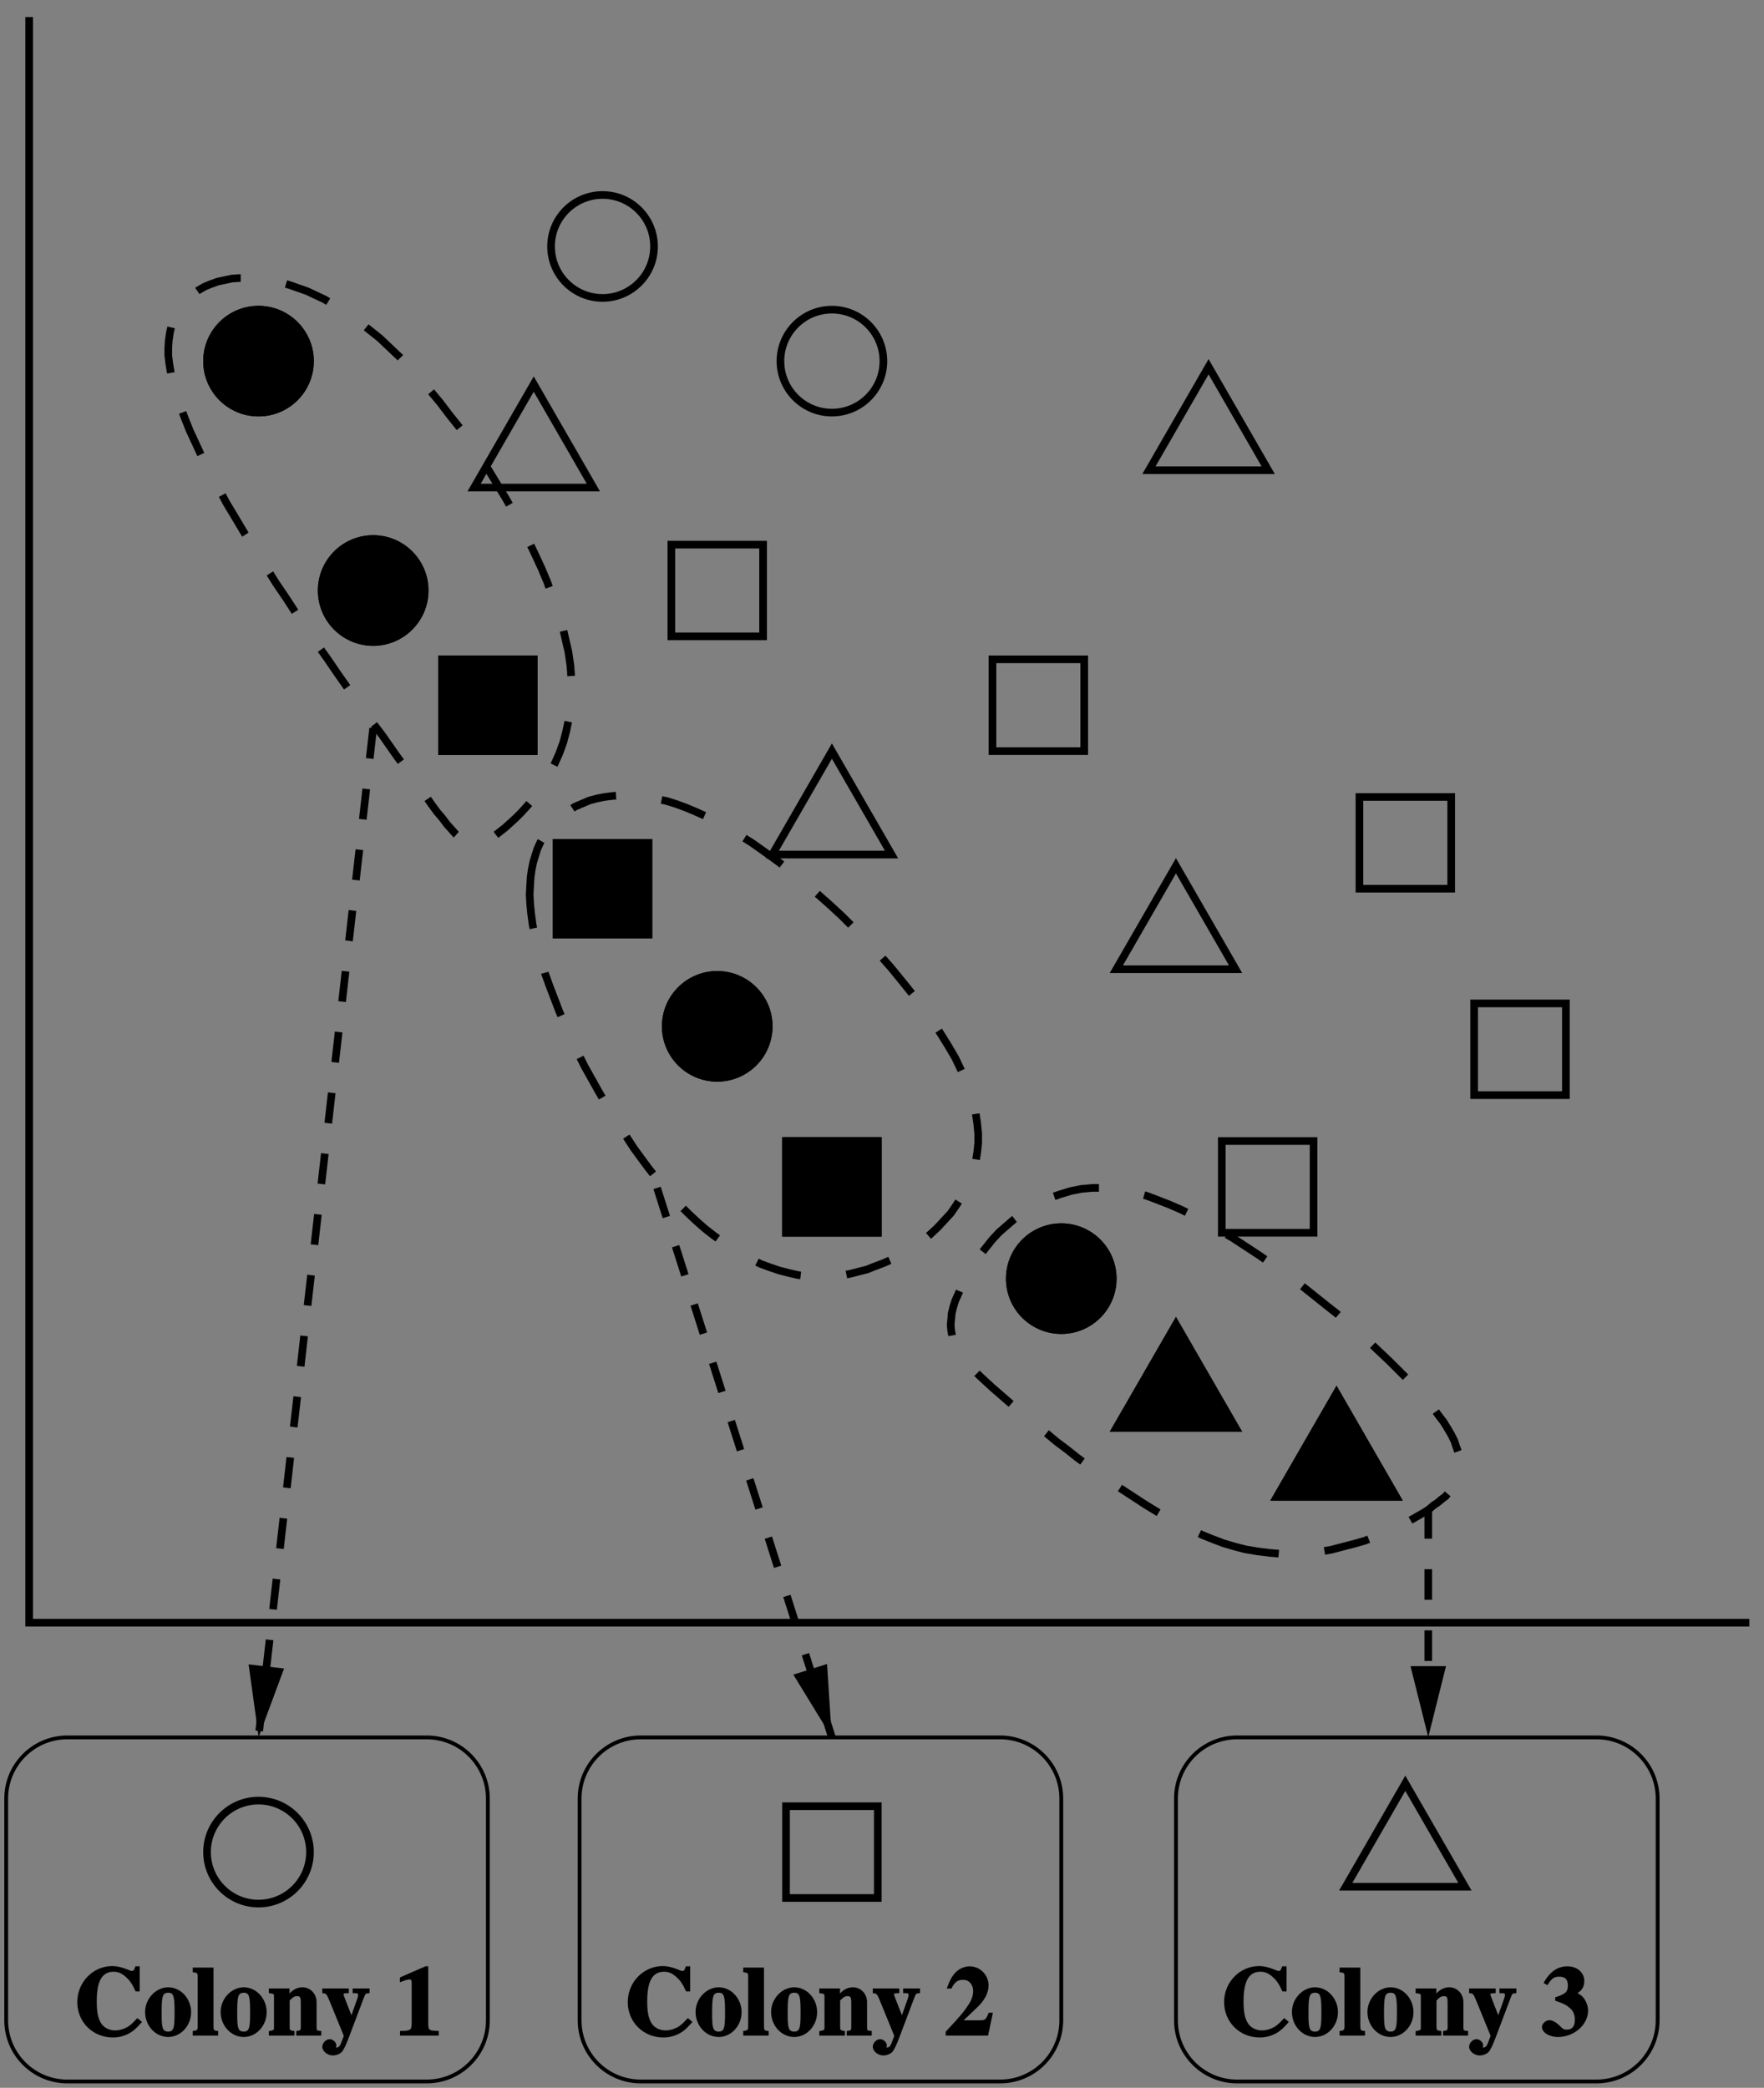 <?xml version="1.0" encoding="UTF-8"?>
<svg xmlns="http://www.w3.org/2000/svg" xmlns:xlink="http://www.w3.org/1999/xlink" width="218pt" height="258pt" viewBox="0 0 218 258" version="1.1">
<rect x="0" y="0" width="218" height="258" fill="#808080" stroke="none"/>
<defs>
<g>
<symbol overflow="visible" id="glyph0-0">
<path style="stroke:none;" d=""/>
</symbol>
<symbol overflow="visible" id="glyph0-1">
<path style="stroke:none;" d="M 7.781 -2.078 C 7.078 -1.328 6.797 -1.094 6.203 -0.859 C 5.859 -0.719 5.453 -0.641 5.125 -0.641 C 4.328 -0.641 3.656 -1.016 3.312 -1.641 C 2.969 -2.281 2.844 -3.031 2.844 -4.234 C 2.844 -6.719 3.484 -7.891 4.922 -7.891 C 5.484 -7.891 5.906 -7.719 6.422 -7.266 C 6.938 -6.797 7.156 -6.5 7.656 -5.453 L 8.156 -5.453 L 8.156 -8.562 L 7.625 -8.562 C 7.391 -7.969 7.406 -8 7.172 -8 C 7.062 -8 6.891 -8.047 6.625 -8.172 C 5.922 -8.453 5.344 -8.594 4.766 -8.594 C 2.375 -8.594 0.438 -6.594 0.438 -4.141 C 0.438 -1.672 2.359 0.234 4.844 0.234 C 5.688 0.234 6.484 -0.016 7.141 -0.453 C 7.531 -0.719 7.781 -0.953 8.438 -1.688 L 7.875 -2.156 Z M 7.781 -2.078 "/>
</symbol>
<symbol overflow="visible" id="glyph0-2">
<path style="stroke:none;" d="M 3.016 -5.969 C 1.484 -5.969 0.156 -4.562 0.156 -2.922 C 0.156 -1.219 1.438 0.172 3.016 0.172 C 4.562 0.172 5.844 -1.219 5.844 -2.891 C 5.844 -4.578 4.562 -5.969 3.016 -5.969 Z M 3.031 -5.297 C 3.719 -5.297 3.797 -4.781 3.797 -2.812 C 3.797 -0.969 3.703 -0.5 3.016 -0.5 C 2.297 -0.5 2.203 -0.953 2.203 -2.719 C 2.203 -4.828 2.281 -5.297 3.031 -5.297 Z M 3.031 -5.297 "/>
</symbol>
<symbol overflow="visible" id="glyph0-3">
<path style="stroke:none;" d="M 2.469 -8.406 L 0.047 -8.406 L 0.047 -7.828 C 0.609 -7.781 0.656 -7.719 0.656 -7.266 L 0.656 -1.156 C 0.656 -0.703 0.594 -0.625 0.047 -0.578 L 0.047 0 L 3.188 0 L 3.188 -0.578 C 2.656 -0.594 2.609 -0.672 2.609 -1.156 L 2.609 -8.406 Z M 2.469 -8.406 "/>
</symbol>
<symbol overflow="visible" id="glyph0-4">
<path style="stroke:none;" d="M 2.547 -5.828 L 0.109 -5.828 L 0.109 -5.25 C 0.781 -5.156 0.75 -5.188 0.75 -4.688 L 0.75 -1.156 C 0.75 -0.641 0.797 -0.703 0.109 -0.547 L 0.109 0 L 3.281 0 L 3.281 -0.562 C 2.703 -0.641 2.688 -0.672 2.688 -1.109 L 2.688 -4.312 C 2.688 -4.375 2.719 -4.375 2.844 -4.484 C 3.109 -4.766 3.312 -4.875 3.594 -4.875 C 4.016 -4.875 4.062 -4.688 4.062 -4.016 L 4.062 -1.109 C 4.062 -0.672 4.062 -0.641 3.5 -0.562 L 3.5 0 L 6.594 0 L 6.594 -0.578 C 6 -0.625 6.016 -0.609 6.016 -1.109 L 6.016 -4.125 C 6.016 -5.156 5.25 -5.969 4.266 -5.969 C 3.547 -5.969 2.891 -5.594 2.453 -4.891 L 2.672 -4.781 L 2.672 -5.828 Z M 2.547 -5.828 "/>
</symbol>
<symbol overflow="visible" id="glyph0-5">
<path style="stroke:none;" d="M 5.766 -5.828 L 3.797 -5.828 L 3.797 -5.25 C 4.469 -5.219 4.469 -5.281 4.469 -4.984 C 4.469 -4.859 4.438 -4.734 4.328 -4.438 L 3.516 -2.141 L 3.797 -2.141 L 2.922 -4.375 C 2.688 -4.984 2.688 -4.984 2.688 -5.078 C 2.688 -5.25 2.703 -5.203 3 -5.234 L 3.328 -5.25 L 3.328 -5.828 L 0.047 -5.828 L 0.047 -5.25 C 0.469 -5.203 0.438 -5.203 0.547 -5.062 C 0.641 -5.062 1.047 -4.031 1.25 -3.531 L 2.703 0.031 L 2.469 0.656 C 2.266 1.266 2.094 1.469 1.828 1.469 C 1.719 1.469 1.75 1.531 1.75 1.422 C 1.75 1.422 1.75 1.391 1.766 1.359 C 1.781 1.297 1.781 1.234 1.781 1.188 C 1.781 0.844 1.375 0.438 0.953 0.438 C 0.516 0.438 0.047 0.906 0.047 1.375 C 0.047 1.922 0.672 2.453 1.359 2.453 C 1.766 2.453 2.203 2.281 2.453 2.031 C 2.703 1.75 2.984 1.156 3.406 0.031 L 5.203 -4.734 C 5.406 -5.234 5.391 -5.203 5.891 -5.25 L 5.891 -5.828 Z M 5.766 -5.828 "/>
</symbol>
<symbol overflow="visible" id="glyph0-6">
<path style="stroke:none;" d=""/>
</symbol>
<symbol overflow="visible" id="glyph0-7">
<path style="stroke:none;" d="M 5.734 -2.828 L 5.375 -2.828 C 4.953 -1.797 4.953 -1.891 3.734 -1.891 L 1.922 -1.891 L 2 -1.625 L 3.953 -3.484 C 4.891 -4.375 5.359 -5.297 5.359 -6.203 C 5.359 -7.484 4.312 -8.562 3.016 -8.562 C 2.406 -8.562 1.734 -8.266 1.312 -7.844 C 0.859 -7.375 0.562 -6.844 0.188 -5.812 L 0.766 -5.812 C 1.156 -6.594 1.531 -6.891 2.172 -6.891 C 2.703 -6.891 3 -6.703 3.266 -6.266 C 3.406 -6.016 3.453 -5.781 3.453 -5.516 C 3.453 -4.984 3.281 -4.422 2.891 -3.844 C 2.281 -2.906 1.859 -2.406 0.062 -0.484 L 0.062 0 L 5.297 0 L 5.891 -2.828 Z M 5.734 -2.828 "/>
</symbol>
<symbol overflow="visible" id="glyph0-8">
<path style="stroke:none;" d="M 0.781 -6.312 C 1.234 -7.047 1.547 -7.281 2.172 -7.281 C 2.922 -7.281 3.25 -6.953 3.25 -6.188 C 3.25 -5.406 2.969 -5.141 1.688 -4.734 L 1.688 -4.312 C 2.828 -3.922 3.125 -3.75 3.562 -3.344 C 3.938 -3 4.109 -2.562 4.109 -1.984 C 4.109 -1.125 3.797 -0.734 3.078 -0.734 C 2.781 -0.734 2.641 -0.812 2.25 -1.203 C 1.781 -1.672 1.328 -1.906 0.969 -1.906 C 0.516 -1.906 0.047 -1.469 0.047 -1.062 C 0.047 -0.406 0.922 0.172 2.031 0.172 C 4.031 0.172 5.75 -1.344 5.75 -3.094 C 5.75 -3.641 5.516 -4.266 5.172 -4.688 C 4.922 -4.984 4.625 -5.172 4.438 -5.25 C 5 -5.594 5.281 -6.047 5.281 -6.75 C 5.281 -7.781 4.422 -8.562 3.188 -8.562 C 2 -8.562 1.016 -7.906 0.25 -6.5 L 0.734 -6.234 Z M 0.781 -6.312 "/>
</symbol>
<symbol overflow="visible" id="glyph0-9">
<path style="stroke:none;" d="M 3.797 -8.562 L 0.641 -7.188 L 0.641 -6.594 C 0.891 -6.672 1.062 -6.75 1.078 -6.75 C 1.344 -6.859 1.641 -6.938 1.797 -6.938 C 2.094 -6.938 2.094 -6.812 2.094 -6.25 L 2.094 -1.625 C 2.094 -0.641 1.984 -0.594 0.656 -0.578 L 0.656 0 L 5.438 0 L 5.438 -0.578 C 4.219 -0.609 4.141 -0.641 4.141 -1.562 L 4.141 -8.562 Z M 3.797 -8.562 "/>
</symbol>
</g>
<clipPath id="clip1">
  <path d="M 18 76 L 60 76 L 60 229 L 18 229 Z M 18 76 "/>
</clipPath>
<clipPath id="clip2">
  <path d="M 0 0 L 0 258 L 218 258 L 218 0 Z M 31 205.945 L 29.93 215.395 L 33.711 215.836 L 34.781 206.387 L 32.07 213.691 Z M 31 205.945 "/>
</clipPath>
<clipPath id="clip3">
  <path d="M 67 133 L 117 133 L 117 229 L 67 229 Z M 67 133 "/>
</clipPath>
<clipPath id="clip4">
  <path d="M 0 0 L 0 258 L 218 258 L 218 0 Z M 98.402 207.078 L 101.234 216.148 L 104.887 215.016 L 101.992 205.945 L 102.496 213.754 Z M 98.402 207.078 "/>
</clipPath>
<clipPath id="clip5">
  <path d="M 176 185 L 177 185 L 177 216 L 176 216 Z M 176 185 "/>
</clipPath>
<clipPath id="clip6">
  <path d="M 0 0 L 0 258 L 218 258 L 218 0 Z M 174.617 206.133 L 174.617 215.645 L 178.398 215.645 L 178.398 206.133 L 176.508 213.691 Z M 174.617 206.133 "/>
</clipPath>
</defs>
<g id="surface1">
<path style="fill:none;stroke-width:9.448;stroke-linecap:butt;stroke-linejoin:miter;stroke:rgb(0%,0%,0%);stroke-opacity:1;stroke-miterlimit:10;" d="M 383.086 291.25 C 383.086 256.133 354.609 227.656 319.453 227.656 C 284.336 227.656 255.859 256.133 255.859 291.25 C 255.859 326.406 284.336 354.883 319.453 354.883 C 354.609 354.883 383.086 326.406 383.086 291.25 Z M 383.086 291.25 " transform="matrix(0.1,0,0,-0.1,0,258)"/>
<path style="fill:none;stroke-width:9.448;stroke-linecap:butt;stroke-linejoin:miter;stroke:rgb(0%,0%,0%);stroke-opacity:1;stroke-miterlimit:10;" d="M 808.281 2275.469 C 808.281 2240.312 779.766 2211.836 744.648 2211.836 C 709.531 2211.836 681.016 2240.312 681.016 2275.469 C 681.016 2310.586 709.531 2339.062 744.648 2339.062 C 779.766 2339.062 808.281 2310.586 808.281 2275.469 Z M 808.281 2275.469 " transform="matrix(0.1,0,0,-0.1,0,258)"/>
<path style="fill:none;stroke-width:9.448;stroke-linecap:butt;stroke-linejoin:miter;stroke:rgb(0%,0%,0%);stroke-opacity:1;stroke-miterlimit:10;" d="M 1091.719 2133.711 C 1091.719 2098.594 1063.242 2070.117 1028.086 2070.117 C 992.969 2070.117 964.492 2098.594 964.492 2133.711 C 964.492 2168.867 992.969 2197.344 1028.086 2197.344 C 1063.242 2197.344 1091.719 2168.867 1091.719 2133.711 Z M 1091.719 2133.711 " transform="matrix(0.1,0,0,-0.1,0,258)"/>
<path style=" stroke:none;fill-rule:evenodd;fill:rgb(100%,100%,100%);fill-opacity:1;" d="M 38.309 44.629 C 38.309 48.141 35.461 50.988 31.945 50.988 C 28.434 50.988 25.586 48.141 25.586 44.629 C 25.586 41.113 28.434 38.266 31.945 38.266 C 35.461 38.266 38.309 41.113 38.309 44.629 "/>
<path style="fill:none;stroke-width:9.448;stroke-linecap:butt;stroke-linejoin:miter;stroke:rgb(0%,0%,0%);stroke-opacity:1;stroke-miterlimit:10;" d="M 383.086 2133.711 C 383.086 2098.594 354.609 2070.117 319.453 2070.117 C 284.336 2070.117 255.859 2098.594 255.859 2133.711 C 255.859 2168.867 284.336 2197.344 319.453 2197.344 C 354.609 2197.344 383.086 2168.867 383.086 2133.711 Z M 383.086 2133.711 " transform="matrix(0.1,0,0,-0.1,0,258)"/>
<path style=" stroke:none;fill-rule:evenodd;fill:rgb(100%,100%,100%);fill-opacity:1;" d="M 52.48 72.973 C 52.48 76.484 49.633 79.336 46.117 79.336 C 42.605 79.336 39.758 76.484 39.758 72.973 C 39.758 69.461 42.605 66.609 46.117 66.609 C 49.633 66.609 52.48 69.461 52.48 72.973 "/>
<path style="fill:none;stroke-width:9.448;stroke-linecap:butt;stroke-linejoin:miter;stroke:rgb(0%,0%,0%);stroke-opacity:1;stroke-miterlimit:10;" d="M 524.805 1850.273 C 524.805 1815.156 496.328 1786.641 461.172 1786.641 C 426.055 1786.641 397.578 1815.156 397.578 1850.273 C 397.578 1885.391 426.055 1913.906 461.172 1913.906 C 496.328 1913.906 524.805 1885.391 524.805 1850.273 Z M 524.805 1850.273 " transform="matrix(0.1,0,0,-0.1,0,258)"/>
<path style=" stroke:none;fill-rule:evenodd;fill:rgb(100%,100%,100%);fill-opacity:1;" d="M 95 126.828 C 95 130.344 92.152 133.191 88.637 133.191 C 85.125 133.191 82.273 130.344 82.273 126.828 C 82.273 123.316 85.125 120.469 88.637 120.469 C 92.152 120.469 95 123.316 95 126.828 "/>
<path style="fill:none;stroke-width:9.448;stroke-linecap:butt;stroke-linejoin:miter;stroke:rgb(0%,0%,0%);stroke-opacity:1;stroke-miterlimit:10;" d="M 950 1311.719 C 950 1276.562 921.523 1248.086 886.367 1248.086 C 851.25 1248.086 822.734 1276.562 822.734 1311.719 C 822.734 1346.836 851.25 1375.312 886.367 1375.312 C 921.523 1375.312 950 1346.836 950 1311.719 Z M 950 1311.719 " transform="matrix(0.1,0,0,-0.1,0,258)"/>
<path style=" stroke:none;fill-rule:evenodd;fill:rgb(100%,100%,100%);fill-opacity:1;" d="M 137.516 158.008 C 137.516 161.523 134.668 164.371 131.156 164.371 C 127.641 164.371 124.793 161.523 124.793 158.008 C 124.793 154.496 127.641 151.648 131.156 151.648 C 134.668 151.648 137.516 154.496 137.516 158.008 "/>
<path style="fill:none;stroke-width:9.448;stroke-linecap:butt;stroke-linejoin:miter;stroke:rgb(0%,0%,0%);stroke-opacity:1;stroke-miterlimit:10;" d="M 1375.156 999.922 C 1375.156 964.766 1346.68 936.289 1311.562 936.289 C 1276.406 936.289 1247.93 964.766 1247.93 999.922 C 1247.93 1035.039 1276.406 1063.516 1311.562 1063.516 C 1346.68 1063.516 1375.156 1035.039 1375.156 999.922 Z M 1375.156 999.922 " transform="matrix(0.1,0,0,-0.1,0,258)"/>
<path style="fill:none;stroke-width:4.724;stroke-linecap:butt;stroke-linejoin:miter;stroke:rgb(0%,0%,0%);stroke-opacity:1;stroke-miterlimit:10;" d="M 83.242 433.008 C 41.484 433.008 7.656 399.141 7.656 357.422 L 7.656 83.398 C 7.656 41.641 41.484 7.812 83.242 7.812 L 527.344 7.812 C 569.062 7.812 602.93 41.641 602.93 83.398 L 602.93 357.422 C 602.93 399.141 569.062 433.008 527.344 433.008 Z M 83.242 433.008 " transform="matrix(0.1,0,0,-0.1,0,258)"/>
<path style="fill:none;stroke-width:4.724;stroke-linecap:butt;stroke-linejoin:miter;stroke:rgb(0%,0%,0%);stroke-opacity:1;stroke-miterlimit:10;" d="M 791.875 433.008 C 750.156 433.008 716.289 399.141 716.289 357.422 L 716.289 83.398 C 716.289 41.641 750.156 7.812 791.875 7.812 L 1235.977 7.812 C 1277.695 7.812 1311.562 41.641 1311.562 83.398 L 1311.562 357.422 C 1311.562 399.141 1277.695 433.008 1235.977 433.008 Z M 791.875 433.008 " transform="matrix(0.1,0,0,-0.1,0,258)"/>
<path style="fill:none;stroke-width:9.448;stroke-linecap:butt;stroke-linejoin:miter;stroke:rgb(0%,0%,0%);stroke-opacity:1;stroke-miterlimit:10;" d="M 971.406 234.57 L 1084.805 234.57 L 1084.805 347.969 L 971.406 347.969 Z M 971.406 234.57 " transform="matrix(0.1,0,0,-0.1,0,258)"/>
<path style="fill:none;stroke-width:9.448;stroke-linecap:butt;stroke-linejoin:miter;stroke:rgb(0%,0%,0%);stroke-opacity:1;stroke-miterlimit:10;" d="M 1736.719 376.289 L 1663.047 248.438 L 1810.43 248.438 Z M 1736.719 376.289 " transform="matrix(0.1,0,0,-0.1,0,258)"/>
<path style="fill:none;stroke-width:4.724;stroke-linecap:butt;stroke-linejoin:miter;stroke:rgb(0%,0%,0%);stroke-opacity:1;stroke-miterlimit:10;" d="M 1528.867 433.008 C 1487.109 433.008 1453.281 399.141 1453.281 357.422 L 1453.281 83.398 C 1453.281 41.641 1487.109 7.812 1528.867 7.812 L 1972.969 7.812 C 2014.688 7.812 2048.555 41.641 2048.555 83.398 L 2048.555 357.422 C 2048.555 399.141 2014.688 433.008 1972.969 433.008 Z M 1528.867 433.008 " transform="matrix(0.1,0,0,-0.1,0,258)"/>
<path style="fill:none;stroke-width:9.448;stroke-linecap:butt;stroke-linejoin:miter;stroke:rgb(0%,0%,0%);stroke-opacity:1;stroke-miterlimit:10;" d="M 36.016 2558.906 L 36.016 574.727 L 2161.914 574.727 " transform="matrix(0.1,0,0,-0.1,0,258)"/>
<path style="fill:none;stroke-width:9.448;stroke-linecap:butt;stroke-linejoin:miter;stroke:rgb(0%,0%,0%);stroke-opacity:1;stroke-miterlimit:10;" d="M 659.609 2105.391 L 585.898 1977.5 L 733.32 1977.5 Z M 659.609 2105.391 " transform="matrix(0.1,0,0,-0.1,0,258)"/>
<path style="fill:none;stroke-width:9.448;stroke-linecap:butt;stroke-linejoin:miter;stroke:rgb(0%,0%,0%);stroke-opacity:1;stroke-miterlimit:10;" d="M 1493.594 2126.797 L 1419.883 1998.945 L 1567.305 1998.945 Z M 1493.594 2126.797 " transform="matrix(0.1,0,0,-0.1,0,258)"/>
<path style="fill:none;stroke-width:9.448;stroke-linecap:butt;stroke-linejoin:miter;stroke:rgb(0%,0%,0%);stroke-opacity:1;stroke-miterlimit:10;" d="M 829.688 1793.594 L 943.047 1793.594 L 943.047 1906.953 L 829.688 1906.953 Z M 829.688 1793.594 " transform="matrix(0.1,0,0,-0.1,0,258)"/>
<path style="fill:none;stroke-width:9.448;stroke-linecap:butt;stroke-linejoin:miter;stroke:rgb(0%,0%,0%);stroke-opacity:1;stroke-miterlimit:10;" d="M 1226.523 1651.836 L 1339.922 1651.836 L 1339.922 1765.234 L 1226.523 1765.234 Z M 1226.523 1651.836 " transform="matrix(0.1,0,0,-0.1,0,258)"/>
<path style="fill:none;stroke-width:9.448;stroke-linecap:butt;stroke-linejoin:miter;stroke:rgb(0%,0%,0%);stroke-opacity:1;stroke-miterlimit:10;" d="M 1028.086 1651.836 L 954.414 1523.984 L 1101.797 1523.984 Z M 1028.086 1651.836 " transform="matrix(0.1,0,0,-0.1,0,258)"/>
<path style="fill:none;stroke-width:9.448;stroke-linecap:butt;stroke-linejoin:miter;stroke:rgb(0%,0%,0%);stroke-opacity:1;stroke-miterlimit:10;" d="M 1453.281 1510.117 L 1379.57 1382.266 L 1526.992 1382.266 Z M 1453.281 1510.117 " transform="matrix(0.1,0,0,-0.1,0,258)"/>
<path style="fill:none;stroke-width:9.448;stroke-linecap:butt;stroke-linejoin:miter;stroke:rgb(0%,0%,0%);stroke-opacity:1;stroke-miterlimit:10;" d="M 1680.039 1481.797 L 1793.438 1481.797 L 1793.438 1595.156 L 1680.039 1595.156 Z M 1680.039 1481.797 " transform="matrix(0.1,0,0,-0.1,0,258)"/>
<path style="fill:none;stroke-width:9.448;stroke-linecap:butt;stroke-linejoin:miter;stroke:rgb(0%,0%,0%);stroke-opacity:1;stroke-miterlimit:10;" d="M 1821.758 1226.68 L 1935.156 1226.68 L 1935.156 1340.039 L 1821.758 1340.039 Z M 1821.758 1226.68 " transform="matrix(0.1,0,0,-0.1,0,258)"/>
<path style="fill:none;stroke-width:9.448;stroke-linecap:butt;stroke-linejoin:miter;stroke:rgb(0%,0%,0%);stroke-opacity:1;stroke-miterlimit:10;" d="M 1509.961 1056.602 L 1623.359 1056.602 L 1623.359 1169.961 L 1509.961 1169.961 Z M 1509.961 1056.602 " transform="matrix(0.1,0,0,-0.1,0,258)"/>
<path style="fill-rule:evenodd;fill:rgb(100%,100%,100%);fill-opacity:1;stroke-width:9.448;stroke-linecap:butt;stroke-linejoin:miter;stroke:rgb(0%,0%,0%);stroke-opacity:1;stroke-miterlimit:10;" d="M 546.211 1651.836 L 659.609 1651.836 L 659.609 1765.234 L 546.211 1765.234 Z M 546.211 1651.836 " transform="matrix(0.1,0,0,-0.1,0,258)"/>
<path style="fill-rule:evenodd;fill:rgb(100%,100%,100%);fill-opacity:1;stroke-width:9.448;stroke-linecap:butt;stroke-linejoin:miter;stroke:rgb(0%,0%,0%);stroke-opacity:1;stroke-miterlimit:10;" d="M 687.969 1425.078 L 801.328 1425.078 L 801.328 1538.477 L 687.969 1538.477 Z M 687.969 1425.078 " transform="matrix(0.1,0,0,-0.1,0,258)"/>
<path style="fill-rule:evenodd;fill:rgb(100%,100%,100%);fill-opacity:1;stroke-width:9.448;stroke-linecap:butt;stroke-linejoin:miter;stroke:rgb(0%,0%,0%);stroke-opacity:1;stroke-miterlimit:10;" d="M 971.406 1056.602 L 1084.805 1056.602 L 1084.805 1169.961 L 971.406 1169.961 Z M 971.406 1056.602 " transform="matrix(0.1,0,0,-0.1,0,258)"/>
<path style=" stroke:none;fill-rule:evenodd;fill:rgb(100%,100%,100%);fill-opacity:1;" d="M 145.328 163.68 L 137.957 176.465 L 152.699 176.465 "/>
<path style="fill:none;stroke-width:9.448;stroke-linecap:butt;stroke-linejoin:miter;stroke:rgb(0%,0%,0%);stroke-opacity:1;stroke-miterlimit:10;" d="M 1453.281 943.203 L 1379.57 815.352 L 1526.992 815.352 Z M 1453.281 943.203 " transform="matrix(0.1,0,0,-0.1,0,258)"/>
<path style=" stroke:none;fill-rule:evenodd;fill:rgb(100%,100%,100%);fill-opacity:1;" d="M 165.172 172.184 L 157.801 184.969 L 172.539 184.969 "/>
<path style="fill:none;stroke-width:9.448;stroke-linecap:butt;stroke-linejoin:miter;stroke:rgb(0%,0%,0%);stroke-opacity:1;stroke-miterlimit:10;" d="M 1651.719 858.164 L 1578.008 730.312 L 1725.391 730.312 Z M 1651.719 858.164 " transform="matrix(0.1,0,0,-0.1,0,258)"/>
<g style="fill:rgb(0%,0%,0%);fill-opacity:1;">
  <use xlink:href="#glyph0-1" x="77.141" y="251.55"/>
  <use xlink:href="#glyph0-2" x="85.805" y="251.55"/>
  <use xlink:href="#glyph0-3" x="91.805" y="251.55"/>
  <use xlink:href="#glyph0-2" x="95.14" y="251.55"/>
  <use xlink:href="#glyph0-4" x="101.14" y="251.55"/>
  <use xlink:href="#glyph0-5" x="107.812" y="251.55"/>
  <use xlink:href="#glyph0-6" x="113.812" y="251.55"/>
  <use xlink:href="#glyph0-7" x="116.812" y="251.55"/>
</g>
<g style="fill:rgb(0%,0%,0%);fill-opacity:1;">
  <use xlink:href="#glyph0-1" x="150.839" y="251.55"/>
  <use xlink:href="#glyph0-2" x="159.503" y="251.55"/>
  <use xlink:href="#glyph0-3" x="165.503" y="251.55"/>
  <use xlink:href="#glyph0-2" x="168.838" y="251.55"/>
  <use xlink:href="#glyph0-4" x="174.838" y="251.55"/>
  <use xlink:href="#glyph0-5" x="181.51" y="251.55"/>
  <use xlink:href="#glyph0-6" x="187.51" y="251.55"/>
  <use xlink:href="#glyph0-8" x="190.51" y="251.55"/>
</g>
<g style="fill:rgb(0%,0%,0%);fill-opacity:1;">
  <use xlink:href="#glyph0-1" x="9.112" y="251.55"/>
  <use xlink:href="#glyph0-2" x="17.775" y="251.55"/>
  <use xlink:href="#glyph0-3" x="23.775" y="251.55"/>
  <use xlink:href="#glyph0-2" x="27.111" y="251.55"/>
  <use xlink:href="#glyph0-4" x="33.111" y="251.55"/>
  <use xlink:href="#glyph0-5" x="39.783" y="251.55"/>
  <use xlink:href="#glyph0-6" x="45.782" y="251.55"/>
  <use xlink:href="#glyph0-9" x="48.782" y="251.55"/>
</g>
<path style=" stroke:none;fill-rule:evenodd;fill:rgb(0%,0%,0%);fill-opacity:1;" d="M 38.309 44.629 C 38.309 48.141 35.461 50.988 31.945 50.988 C 28.434 50.988 25.586 48.141 25.586 44.629 C 25.586 41.113 28.434 38.266 31.945 38.266 C 35.461 38.266 38.309 41.113 38.309 44.629 "/>
<path style="fill:none;stroke-width:9.448;stroke-linecap:butt;stroke-linejoin:miter;stroke:rgb(0%,0%,0%);stroke-opacity:1;stroke-miterlimit:10;" d="M 383.086 2133.711 C 383.086 2098.594 354.609 2070.117 319.453 2070.117 C 284.336 2070.117 255.859 2098.594 255.859 2133.711 C 255.859 2168.867 284.336 2197.344 319.453 2197.344 C 354.609 2197.344 383.086 2168.867 383.086 2133.711 Z M 383.086 2133.711 " transform="matrix(0.1,0,0,-0.1,0,258)"/>
<path style=" stroke:none;fill-rule:evenodd;fill:rgb(0%,0%,0%);fill-opacity:1;" d="M 52.48 72.973 C 52.48 76.484 49.633 79.336 46.117 79.336 C 42.605 79.336 39.758 76.484 39.758 72.973 C 39.758 69.461 42.605 66.609 46.117 66.609 C 49.633 66.609 52.48 69.461 52.48 72.973 "/>
<path style="fill:none;stroke-width:9.448;stroke-linecap:butt;stroke-linejoin:miter;stroke:rgb(0%,0%,0%);stroke-opacity:1;stroke-miterlimit:10;" d="M 524.805 1850.273 C 524.805 1815.156 496.328 1786.641 461.172 1786.641 C 426.055 1786.641 397.578 1815.156 397.578 1850.273 C 397.578 1885.391 426.055 1913.906 461.172 1913.906 C 496.328 1913.906 524.805 1885.391 524.805 1850.273 Z M 524.805 1850.273 " transform="matrix(0.1,0,0,-0.1,0,258)"/>
<path style=" stroke:none;fill-rule:evenodd;fill:rgb(0%,0%,0%);fill-opacity:1;" d="M 95 126.828 C 95 130.344 92.152 133.191 88.637 133.191 C 85.125 133.191 82.273 130.344 82.273 126.828 C 82.273 123.316 85.125 120.469 88.637 120.469 C 92.152 120.469 95 123.316 95 126.828 "/>
<path style="fill:none;stroke-width:9.448;stroke-linecap:butt;stroke-linejoin:miter;stroke:rgb(0%,0%,0%);stroke-opacity:1;stroke-miterlimit:10;" d="M 950 1311.719 C 950 1276.562 921.523 1248.086 886.367 1248.086 C 851.25 1248.086 822.734 1276.562 822.734 1311.719 C 822.734 1346.836 851.25 1375.312 886.367 1375.312 C 921.523 1375.312 950 1346.836 950 1311.719 Z M 950 1311.719 " transform="matrix(0.1,0,0,-0.1,0,258)"/>
<path style=" stroke:none;fill-rule:evenodd;fill:rgb(0%,0%,0%);fill-opacity:1;" d="M 137.516 158.008 C 137.516 161.523 134.668 164.371 131.156 164.371 C 127.641 164.371 124.793 161.523 124.793 158.008 C 124.793 154.496 127.641 151.648 131.156 151.648 C 134.668 151.648 137.516 154.496 137.516 158.008 "/>
<path style="fill:none;stroke-width:9.448;stroke-linecap:butt;stroke-linejoin:miter;stroke:rgb(0%,0%,0%);stroke-opacity:1;stroke-miterlimit:10;" d="M 1375.156 999.922 C 1375.156 964.766 1346.68 936.289 1311.562 936.289 C 1276.406 936.289 1247.93 964.766 1247.93 999.922 C 1247.93 1035.039 1276.406 1063.516 1311.562 1063.516 C 1346.68 1063.516 1375.156 1035.039 1375.156 999.922 Z M 1375.156 999.922 " transform="matrix(0.1,0,0,-0.1,0,258)"/>
<path style="fill-rule:evenodd;fill:rgb(0%,0%,0%);fill-opacity:1;stroke-width:9.448;stroke-linecap:butt;stroke-linejoin:miter;stroke:rgb(0%,0%,0%);stroke-opacity:1;stroke-miterlimit:10;" d="M 546.211 1651.836 L 659.609 1651.836 L 659.609 1765.234 L 546.211 1765.234 Z M 546.211 1651.836 " transform="matrix(0.1,0,0,-0.1,0,258)"/>
<path style="fill-rule:evenodd;fill:rgb(0%,0%,0%);fill-opacity:1;stroke-width:9.448;stroke-linecap:butt;stroke-linejoin:miter;stroke:rgb(0%,0%,0%);stroke-opacity:1;stroke-miterlimit:10;" d="M 687.969 1425.078 L 801.328 1425.078 L 801.328 1538.477 L 687.969 1538.477 Z M 687.969 1425.078 " transform="matrix(0.1,0,0,-0.1,0,258)"/>
<path style="fill-rule:evenodd;fill:rgb(0%,0%,0%);fill-opacity:1;stroke-width:9.448;stroke-linecap:butt;stroke-linejoin:miter;stroke:rgb(0%,0%,0%);stroke-opacity:1;stroke-miterlimit:10;" d="M 971.406 1056.602 L 1084.805 1056.602 L 1084.805 1169.961 L 971.406 1169.961 Z M 971.406 1056.602 " transform="matrix(0.1,0,0,-0.1,0,258)"/>
<path style=" stroke:none;fill-rule:evenodd;fill:rgb(0%,0%,0%);fill-opacity:1;" d="M 145.328 163.68 L 137.957 176.465 L 152.699 176.465 "/>
<path style="fill:none;stroke-width:9.448;stroke-linecap:butt;stroke-linejoin:miter;stroke:rgb(0%,0%,0%);stroke-opacity:1;stroke-miterlimit:10;" d="M 1453.281 943.203 L 1379.57 815.352 L 1526.992 815.352 Z M 1453.281 943.203 " transform="matrix(0.1,0,0,-0.1,0,258)"/>
<path style=" stroke:none;fill-rule:evenodd;fill:rgb(0%,0%,0%);fill-opacity:1;" d="M 165.172 172.184 L 157.801 184.969 L 172.539 184.969 "/>
<path style="fill:none;stroke-width:9.448;stroke-linecap:butt;stroke-linejoin:miter;stroke:rgb(0%,0%,0%);stroke-opacity:1;stroke-miterlimit:10;" d="M 1651.719 858.164 L 1578.008 730.312 L 1725.391 730.312 Z M 1651.719 858.164 " transform="matrix(0.1,0,0,-0.1,0,258)"/>
<g clip-path="url(#clip1)" clip-rule="nonzero">
<g clip-path="url(#clip2)" clip-rule="evenodd">
<path style="fill:none;stroke-width:9.448;stroke-linecap:butt;stroke-linejoin:miter;stroke:rgb(0%,0%,0%);stroke-opacity:1;stroke-dasharray:37.794;stroke-miterlimit:10;" d="M 461.172 1680.195 L 319.453 433.008 " transform="matrix(0.1,0,0,-0.1,0,258)"/>
</g>
</g>
<path style=" stroke:none;fill-rule:evenodd;fill:rgb(0%,0%,0%);fill-opacity:1;" d="M 31 205.945 L 32.07 213.691 L 34.781 206.387 L 31 205.945 "/>
<path style="fill:none;stroke-width:4.724;stroke-linecap:butt;stroke-linejoin:miter;stroke:rgb(0%,0%,0%);stroke-opacity:1;stroke-miterlimit:10;" d="M 310 520.547 L 320.703 443.086 L 347.812 516.133 Z M 310 520.547 " transform="matrix(0.1,0,0,-0.1,0,258)"/>
<g clip-path="url(#clip3)" clip-rule="nonzero">
<g clip-path="url(#clip4)" clip-rule="evenodd">
<path style="fill:none;stroke-width:9.448;stroke-linecap:butt;stroke-linejoin:miter;stroke:rgb(0%,0%,0%);stroke-opacity:1;stroke-dasharray:37.794;stroke-miterlimit:10;" d="M 812.031 1112.031 L 1028.086 433.008 " transform="matrix(0.1,0,0,-0.1,0,258)"/>
</g>
</g>
<path style=" stroke:none;fill-rule:evenodd;fill:rgb(0%,0%,0%);fill-opacity:1;" d="M 98.402 207.078 L 102.496 213.754 L 101.992 205.945 L 98.402 207.078 "/>
<path style="fill:none;stroke-width:4.724;stroke-linecap:butt;stroke-linejoin:miter;stroke:rgb(0%,0%,0%);stroke-opacity:1;stroke-miterlimit:10;" d="M 984.023 509.219 L 1024.961 442.461 L 1019.922 520.547 Z M 984.023 509.219 " transform="matrix(0.1,0,0,-0.1,0,258)"/>
<g clip-path="url(#clip5)" clip-rule="nonzero">
<g clip-path="url(#clip6)" clip-rule="evenodd">
<path style="fill:none;stroke-width:9.448;stroke-linecap:butt;stroke-linejoin:miter;stroke:rgb(0%,0%,0%);stroke-opacity:1;stroke-dasharray:37.794;stroke-miterlimit:10;" d="M 1765.078 716.445 L 1765.078 433.008 " transform="matrix(0.1,0,0,-0.1,0,258)"/>
</g>
</g>
<path style=" stroke:none;fill-rule:evenodd;fill:rgb(0%,0%,0%);fill-opacity:1;" d="M 174.617 206.133 L 176.508 213.691 L 178.398 206.133 L 174.617 206.133 "/>
<path style="fill:none;stroke-width:4.724;stroke-linecap:butt;stroke-linejoin:miter;stroke:rgb(0%,0%,0%);stroke-opacity:1;stroke-miterlimit:10;" d="M 1746.172 518.672 L 1765.078 443.086 L 1783.984 518.672 Z M 1746.172 518.672 " transform="matrix(0.1,0,0,-0.1,0,258)"/>
<path style="fill:none;stroke-width:9.448;stroke-linecap:butt;stroke-linejoin:bevel;stroke:rgb(0%,0%,0%);stroke-opacity:1;stroke-dasharray:56.691;stroke-miterlimit:10;" d="M 211.133 2119.258 L 209.219 2130.586 L 207.969 2140.664 L 207.969 2150.117 L 208.594 2159.531 L 209.844 2168.359 L 211.758 2176.562 L 214.883 2184.766 L 218.047 2192.305 L 222.461 2199.219 L 226.875 2205.547 L 232.539 2211.211 L 238.828 2216.875 L 245.117 2221.289 L 252.695 2225.703 L 260.234 2228.828 L 269.062 2231.992 L 277.891 2233.867 L 286.719 2235.781 L 296.133 2236.406 L 306.25 2236.406 L 316.328 2235.781 L 327.031 2235.156 L 337.109 2233.242 L 347.812 2230.742 L 358.516 2227.578 L 369.219 2223.789 L 379.922 2220.039 L 390.625 2214.961 L 401.367 2209.922 L 411.445 2203.633 L 422.148 2197.344 L 432.852 2190.391 L 444.805 2181.602 L 456.758 2172.148 L 469.375 2162.07 L 481.328 2150.742 L 493.945 2138.789 L 506.523 2125.547 L 518.516 2112.305 L 531.094 2097.812 L 543.711 2082.695 L 555.664 2066.953 L 568.281 2051.211 L 580.234 2034.219 L 592.188 2017.188 L 603.555 1999.531 L 624.961 1964.297 L 635.039 1946.641 L 644.492 1929.023 L 653.32 1911.367 L 661.484 1894.375 L 669.062 1877.969 L 675.977 1861.602 L 681.641 1845.859 L 687.305 1830.742 L 692.344 1815.625 L 696.133 1801.758 L 699.297 1787.891 L 702.422 1774.688 L 704.961 1757.031 L 706.211 1740.039 L 706.211 1723.672 L 705.586 1707.266 L 703.086 1692.148 L 699.922 1677.031 L 696.133 1662.578 L 691.094 1648.711 L 685.43 1636.094 L 679.141 1623.516 L 672.852 1612.188 L 665.898 1601.445 L 658.359 1591.992 L 650.781 1583.203 L 643.867 1575.625 L 636.914 1568.711 L 630 1562.422 L 623.711 1556.758 L 618.047 1552.344 L 612.344 1547.93 L 607.969 1544.766 L 603.555 1541.602 L 599.766 1539.102 L 595.977 1537.227 L 592.188 1535.938 L 588.438 1535.312 L 580.859 1536.562 L 576.445 1538.477 L 572.695 1540.977 L 568.281 1544.766 L 563.242 1549.18 L 558.203 1554.844 L 552.539 1561.133 L 546.836 1568.711 L 539.922 1576.875 L 533.008 1586.328 L 526.055 1596.406 L 517.891 1607.773 L 509.062 1619.727 L 499.609 1632.969 L 489.531 1646.797 L 480.703 1659.414 L 471.914 1671.992 L 461.797 1685.234 L 451.719 1699.727 L 440.391 1714.844 L 429.062 1730.586 L 417.109 1747.617 L 405.117 1765.234 L 392.539 1782.852 L 379.922 1801.758 L 366.719 1820.664 L 354.102 1840.195 L 340.859 1859.727 L 328.281 1879.883 L 315.664 1900.039 L 303.086 1919.57 L 291.094 1939.727 L 279.766 1958.594 L 259.609 1996.406 L 250.156 2014.023 L 241.992 2031.68 L 234.414 2048.047 L 228.125 2063.789 L 222.461 2078.906 L 217.422 2093.398 L 213.633 2106.641 Z M 211.133 2119.258 " transform="matrix(0.1,0,0,-0.1,0,258)"/>
<path style="fill:none;stroke-width:9.448;stroke-linecap:butt;stroke-linejoin:bevel;stroke:rgb(0%,0%,0%);stroke-opacity:1;stroke-dasharray:56.691;stroke-miterlimit:10;" d="M 655.195 1486.172 L 655.82 1496.289 L 657.07 1505.078 L 658.984 1514.531 L 661.484 1522.734 L 664.023 1530.898 L 667.812 1539.102 L 672.188 1546.641 L 677.227 1554.219 L 682.93 1561.133 L 688.594 1567.461 L 695.508 1573.125 L 703.086 1578.164 L 710.625 1583.203 L 719.453 1586.953 L 728.281 1590.742 L 737.734 1593.281 L 747.148 1595.156 L 757.227 1596.406 L 767.93 1597.031 L 778.672 1597.031 L 789.375 1596.406 L 800.703 1595.156 L 812.031 1592.656 L 824.023 1590.117 L 835.977 1586.328 L 847.93 1581.914 L 859.922 1576.875 L 872.5 1571.211 L 885.742 1564.922 L 899.609 1556.758 L 914.102 1547.93 L 929.219 1538.477 L 944.336 1527.773 L 960.078 1516.406 L 975.82 1504.453 L 991.562 1491.211 L 1007.93 1477.383 L 1024.336 1462.891 L 1040.078 1448.398 L 1055.82 1432.656 L 1071.562 1416.289 L 1086.68 1400.508 L 1101.172 1384.141 L 1115.039 1367.148 L 1128.242 1350.742 L 1140.859 1334.375 L 1152.188 1318.633 L 1162.266 1302.891 L 1171.719 1287.773 L 1180.547 1272.656 L 1187.461 1258.164 L 1193.75 1244.297 L 1198.789 1230.469 L 1203.203 1217.227 L 1205.742 1204.609 L 1207.617 1192.031 L 1208.867 1179.414 L 1208.867 1167.461 L 1207.617 1155.508 L 1205.742 1144.141 L 1202.578 1132.812 L 1198.789 1121.484 L 1193.75 1110.781 L 1188.086 1100.703 L 1181.797 1090.625 L 1174.844 1080.547 L 1166.68 1071.719 L 1158.477 1062.891 L 1149.688 1054.727 L 1140.859 1047.148 L 1130.781 1040.234 L 1121.328 1033.906 L 1111.25 1028.242 L 1101.172 1023.203 L 1091.094 1018.789 L 1081.016 1015.039 L 1071.562 1011.25 L 1061.484 1008.711 L 1052.031 1006.211 L 1042.578 1004.297 L 1031.25 1003.047 L 1019.922 1002.422 L 1008.555 1002.422 L 997.852 1003.047 L 986.523 1004.297 L 975.195 1006.836 L 963.203 1009.961 L 951.875 1013.75 L 939.922 1018.164 L 928.555 1023.828 L 916.602 1029.492 L 905.273 1036.445 L 893.945 1044.648 L 882.578 1052.812 L 871.25 1061.641 L 860.547 1071.094 L 850.469 1080.547 L 839.766 1091.25 L 830.312 1101.953 L 820.234 1113.281 L 810.781 1124.609 L 801.328 1136.602 L 792.5 1148.555 L 783.711 1160.547 L 775.508 1173.125 L 757.852 1200.859 L 749.062 1215.312 L 740.234 1230.469 L 731.406 1246.211 L 722.617 1261.953 L 714.414 1278.32 L 706.836 1294.688 L 699.297 1311.719 L 691.719 1328.711 L 685.43 1345.078 L 679.141 1361.484 L 673.477 1377.227 L 669.062 1392.969 L 664.648 1408.086 L 661.484 1422.578 L 658.359 1436.445 L 656.445 1450.273 L 655.195 1462.891 L 654.57 1474.844 Z M 655.195 1486.172 " transform="matrix(0.1,0,0,-0.1,0,258)"/>
<path style="fill:none;stroke-width:9.448;stroke-linecap:butt;stroke-linejoin:bevel;stroke:rgb(0%,0%,0%);stroke-opacity:1;stroke-dasharray:56.691;stroke-miterlimit:10;" d="M 1524.453 669.219 L 1538.945 665.43 L 1554.062 662.891 L 1569.18 661.016 L 1584.297 659.766 L 1599.414 659.766 L 1629.648 662.266 L 1644.766 664.805 L 1659.258 668.594 L 1673.75 672.344 L 1686.953 676.133 L 1712.188 686.211 L 1733.594 696.289 L 1743.047 701.328 L 1751.836 706.367 L 1760.664 711.406 L 1766.328 715.195 L 1771.367 719.609 L 1777.031 723.398 L 1781.445 727.148 L 1786.484 730.938 L 1794.062 739.766 L 1797.227 744.805 L 1799.727 749.844 L 1801.602 754.883 L 1803.516 760.547 L 1804.141 766.211 L 1804.141 772.5 L 1803.516 778.828 L 1802.266 785.117 L 1799.727 792.031 L 1797.227 799.609 L 1793.438 807.148 L 1789.023 814.727 L 1783.984 822.891 L 1777.695 831.094 L 1771.367 839.922 L 1763.828 848.711 L 1755.625 858.164 L 1747.461 867.617 L 1717.227 897.852 L 1705.859 908.555 L 1693.281 920.547 L 1680.664 931.875 L 1666.836 943.828 L 1652.344 956.445 L 1637.227 968.398 L 1621.445 981.016 L 1605.703 993.594 L 1589.336 1005.586 L 1572.344 1017.539 L 1555.938 1028.867 L 1539.57 1039.609 L 1523.203 1050.312 L 1506.836 1059.766 L 1491.055 1069.219 L 1475.312 1077.383 L 1460.195 1084.922 L 1445.703 1091.25 L 1431.211 1096.914 L 1418.008 1101.953 L 1404.766 1105.742 L 1392.188 1108.242 L 1377.07 1110.781 L 1363.203 1112.031 L 1349.961 1112.031 L 1336.133 1110.781 L 1323.516 1108.242 L 1310.938 1104.453 L 1298.32 1100.078 L 1286.367 1095.039 L 1275.039 1088.711 L 1264.297 1081.797 L 1253.594 1073.594 L 1244.141 1065.391 L 1234.727 1057.227 L 1226.523 1048.398 L 1218.945 1038.945 L 1212.031 1030.156 L 1205.742 1021.328 L 1200.078 1012.5 L 1195.039 1004.297 L 1190.625 996.133 L 1187.461 988.555 L 1184.297 981.016 L 1180.547 972.812 L 1178.008 964.648 L 1176.133 957.07 L 1175.508 949.531 L 1174.844 942.578 L 1175.508 935.664 L 1176.758 928.711 L 1179.258 921.797 L 1182.422 914.883 L 1186.211 907.93 L 1191.25 901.016 L 1196.914 894.062 L 1203.203 887.148 L 1210.156 880.234 L 1218.32 872.656 L 1226.523 865.117 L 1235.977 856.914 L 1245.391 848.711 L 1254.219 841.172 L 1263.047 833.594 L 1273.125 825.43 L 1283.203 816.602 L 1294.531 807.773 L 1305.898 798.32 L 1318.477 788.906 L 1331.094 778.828 L 1344.922 768.711 L 1372.656 748.555 L 1387.148 739.141 L 1416.133 720.234 L 1430.625 711.406 L 1445.078 703.242 L 1458.945 696.289 L 1472.812 689.375 L 1486.055 683.047 L 1498.633 678.008 L 1511.875 672.969 Z M 1524.453 669.219 " transform="matrix(0.1,0,0,-0.1,0,258)"/>
</g>
</svg>
